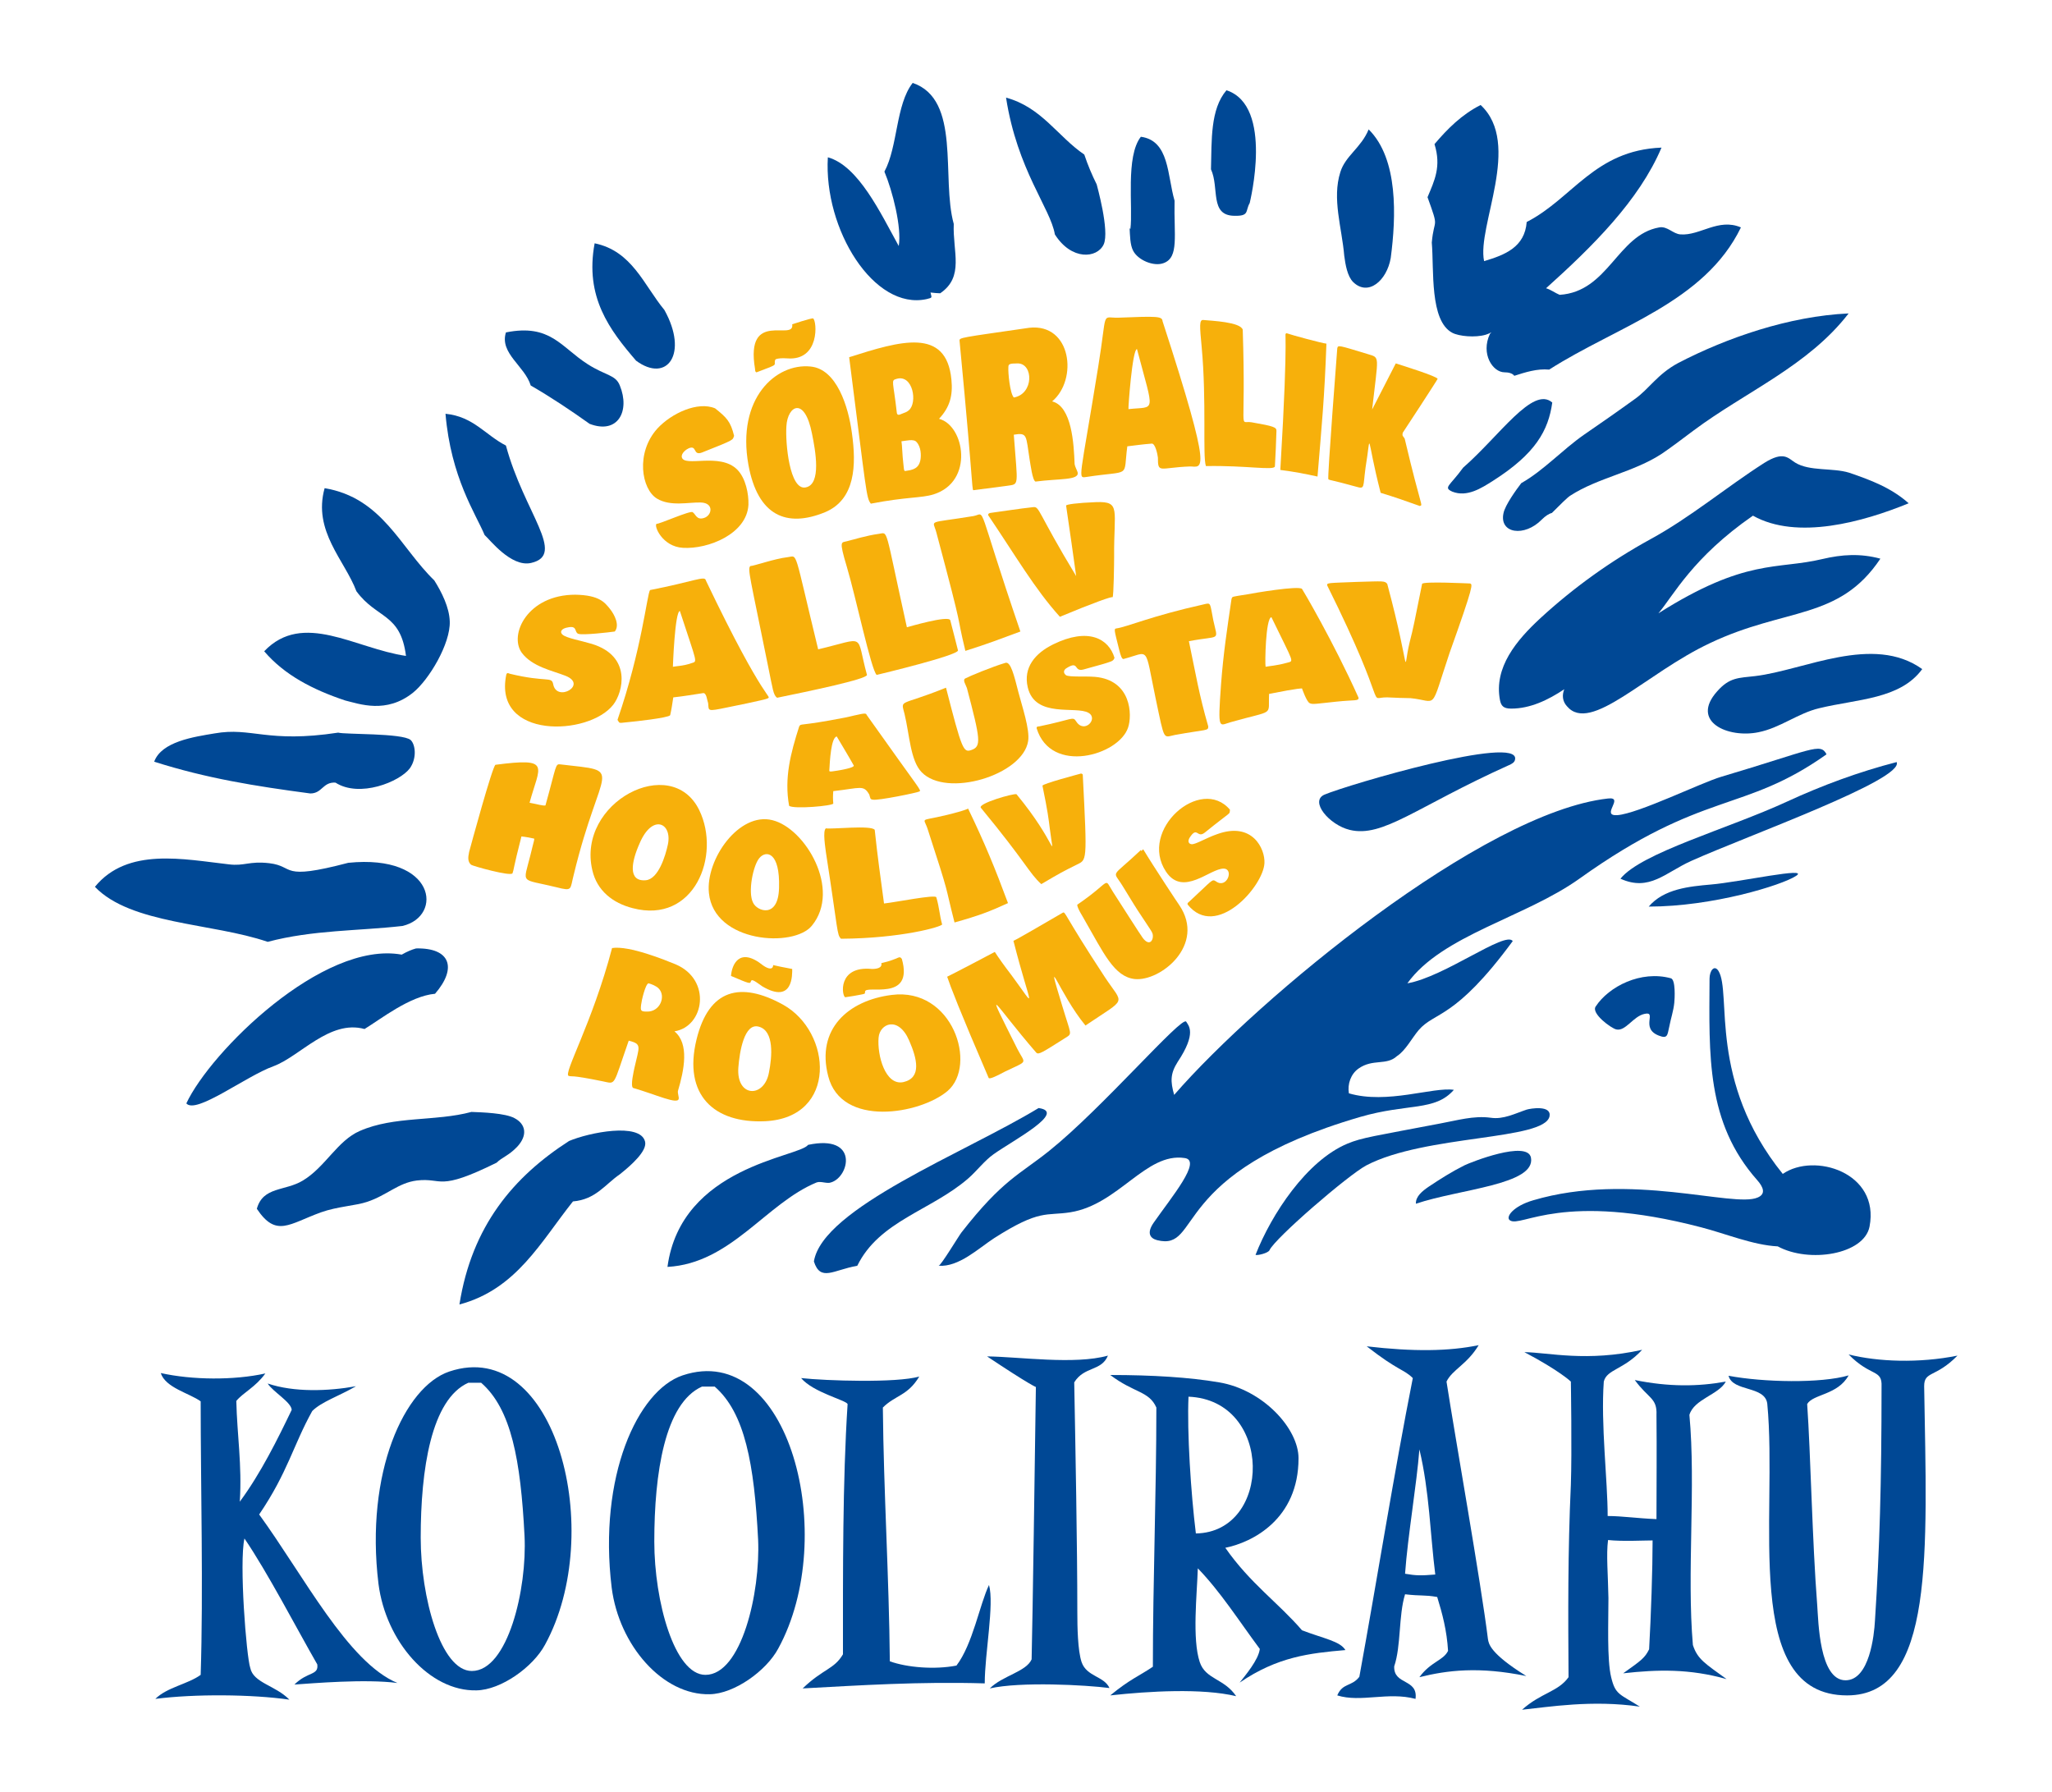 <?xml version="1.0" encoding="UTF-8"?> <svg xmlns="http://www.w3.org/2000/svg" xmlns:xlink="http://www.w3.org/1999/xlink" version="1.1" id="Layer_1" x="0px" y="0px" viewBox="0 0 529.7 462.6" style="enable-background:new 0 0 529.7 462.6;" xml:space="preserve"> <style type="text/css"> .st0{fill:#F7B00B;} .st1{fill:#004895;} </style> <g> <g> <path class="st0" d="M169.7,110.6c-5.7,6.3-4.1,15.7-0.1,18.1c3.5,2.1,8.2,0.9,11.3,1c3.5,0.1,2.9,3.4,0.8,4 c-1.9,0.6-2.1-1-2.9-1.5c-0.6-0.5-8.6,3.1-9.3,3c-0.8,0.4,1.4,5.9,6.8,6.2c6.5,0.4,16.5-3.6,16.9-11.1c0.1-2.8-0.7-6.9-2.9-9.1 c-4.5-4.5-13.7-0.5-14.3-3.2c-0.2-1.1,1.3-2.1,1.8-2.3c2.2-0.9,1,2,3.4,1.1c8.9-3.5,7.8-3.2,8.3-4.3c-0.9-3.7-1.9-4.7-4.9-7.1 C180.1,103.5,173.3,106.7,169.7,110.6z"></path> <path class="st0" d="M193.2,120c2.4,13.1,9.8,16.3,19.8,12.2c7.8-3.3,8.1-12.1,6.9-20.5c-0.9-6.7-3.9-16.5-10.7-17.1 C200.3,93.7,190.1,102.8,193.2,120z M203,110c0.3-5.3,4.7-7.8,6.6,1.9c0.9,4.4,2.5,13.1-1.6,13.9C203.8,126.7,202.7,114.2,203,110 z"></path> <path class="st0" d="M195.3,96.1c5.2-2,4.7-1.7,4.7-2.6c0-0.4,0.1-0.7,0.3-0.8c0.6-0.2,1.5-0.3,2.9-0.2c8.5,0.7,7.7-9.7,6.7-10.3 c-0.3-0.2-5.4,1.5-5.4,1.5c0.7,4.6-12.2-4-9.6,11.5C194.9,95.9,195.1,96.1,195.3,96.1z"></path> <path class="st0" d="M245.6,98c-1.3-13.6-13.2-10-26.4-5.8c4.5,35.1,4.4,36.3,5.6,37.8c9.3-1.8,13-1.4,16.2-2.4 c10.5-3.3,8-17.8,1.4-19.5C245.2,105.1,246,102.1,245.6,98z M231.5,106.5c-0.9-8.1-1.6-8.3-0.1-8.7c4.3-1.3,5.5,6.2,3.2,8.1 c-0.6,0.5-0.8,0.5-1.8,0.9C232.3,107,231.6,107.4,231.5,106.5z M237.6,118.7c-0.3,1.5-1,2.5-3.5,2.8c-0.7,0.1-0.7,0.4-0.9-1.7 c-0.3-2.4-0.3-4.8-0.5-5.9c1.1-0.1,3.2-0.7,3.9,0.2C237.8,115.4,237.8,117.6,237.6,118.7z"></path> <path class="st0" d="M251.5,126.5c0.1,0,8.3-1.1,8.4-1.1c3.3-0.5,2.8,0.4,1.8-13.2c3.6-0.6,3.1,0.2,4.1,6.5c0.2,1,0.7,5.3,1.5,5.6 c6.1-0.8,11.2-0.3,10.9-2.3c-0.1-0.5-0.7-1.5-0.8-2.2c-0.2-5.2-0.7-14.9-5.8-16.2c6.7-5.6,5-20.2-5.9-19 c-17.9,2.6-18.1,2.5-18,3.4C251.7,129.7,250.7,126.4,251.5,126.5z M260.3,94.8c0-0.8,0.2-1,2.4-1c4.1,0,4.2,7.9-1,8.8 C260.7,101.5,260.2,96.2,260.3,94.8z"></path> <path class="st0" d="M283.5,94.6c-4.8,29.8-5.4,28.8-3,28.5c11.7-1.8,9.4,0.5,10.5-7.9c2.5-0.3,3.8-0.5,6.3-0.7 c0.9-0.1,1.5,2.7,1.6,3.6c0,4.2,0.4,2.6,8.2,2.3c3.1-0.1,6.4,3.7-7-37.5c-0.1-1.3-1.4-1.3-11.5-0.9 C284.2,82.1,285.9,79.8,283.5,94.6z M293.5,90.1c4.5,17.1,4.9,14.7-2.2,15.5C291.2,105.4,292.3,90.1,293.5,90.1z"></path> <path class="st0" d="M310.2,89.6c1.3,14,0.2,28.3,1.1,30.7c10.4-0.2,17.5,1.2,17.8,0.1c0.2-3.8,0.3-5.6,0.4-9.2 c0-0.9-0.6-1.2-6.4-2.2c-3.5-0.6-1.4,3.9-2.3-23.9c-0.6-2-8-2.3-10.1-2.5C309.5,82.4,309.7,84.2,310.2,89.6z"></path> <path class="st0" d="M342.4,88.7c-1.1-0.1-8.9-2.2-10.3-2.7c-0.8,0.7,0.7-3.2-1.6,35.3c3.9,0.5,5.8,0.9,9.6,1.7 C341.2,109.6,341.9,102.8,342.4,88.7z"></path> <path class="st0" d="M342.9,123.7c0.4,0.3,0.6,0.1,7.1,1.9c2.4,0.7,1.8,0.3,2.5-4.9c1.6-9.6,0-8.6,3.9,6.5 c3.9,1.2,5.9,1.9,10.1,3.4c0.9-0.4,0.5,1.2-3.9-17.4c-0.7-1-0.6-0.7-0.5-1.5c0.1-0.1,9.1-13.9,9-13.9c0.1-0.6-9.5-3.6-10.8-4 c-2.4,4.7-3.7,7.2-6.1,11.9c1.6-14.2,2.1-13.3-1.1-14.3c-7.6-2.3-7.7-2.4-7.9-1.5C345.2,90,342.6,123.4,342.9,123.7z"></path> <path class="st0" d="M142.8,176.6c-0.4-2.1-1.7-0.4-11.2-2.7c-0.3-0.1-0.7-0.4-0.9,0.2c-3.5,16.8,21.3,15.9,27.6,7.8 c2.5-3.2,4.9-12.5-5.5-15.7c-3-0.9-6.6-1.5-7.6-2.4c-0.7-0.6-0.5-1.6,1.6-1.9c2.3-0.4,1.4,1.3,2.5,1.7c1.2,0.4,8-0.4,9.4-0.6 c1.3-1.6,0-4.3-1.3-5.9c-1.3-1.6-2.7-3.5-8.9-3.6c-12.3,0-17.2,10.3-13.8,15c2.7,3.6,7.9,4.6,11.2,5.9 C151.9,176.7,143.7,181.4,142.8,176.6z"></path> <path class="st0" d="M167.8,152.3c-0.8,1.2-2.1,15.2-8.4,33.5c0.7,1.1,0.1,0.8,3.6,0.5c0.2,0,9.6-1,10-1.7 c0.4-1.8,0.5-2.7,0.8-4.6c2.8-0.3,5-0.7,7.7-1.1c0.9-0.1,1,1.8,1.3,2.6c0.2,2-0.4,2.2,4.9,1.1c0.1,0,9.9-2,10.4-2.3 c1.3-0.8-0.4,1.9-15.9-30.5C182,148.5,179.1,150.1,167.8,152.3z M178.4,171.2c-2,0.7-3.7,0.7-4.7,0.9c0-0.1,0.5-14.2,1.8-14.4 C180.1,171.8,180.1,170.6,178.4,171.2z"></path> <path class="st0" d="M211.2,167.6c-6.4-26.3-5.2-24.1-7.8-23.8c-3.5,0.4-8.8,2.3-9.7,2.3c-0.8,0.7-0.1,2.7,4.6,26 c1.2,5.8,1.3,7.3,2.3,8c8.3-1.7,23.2-4.8,23.2-5.9C220.8,163.3,223.9,164.6,211.2,167.6z"></path> <path class="st0" d="M218.6,139.7c-1.4,0.4-2.1-0.4,0,6.6c2.3,7.7,6.3,26.7,7.7,27.9c1.3-0.3,20.8-5,21-6.3 c-0.7-2.7-1.1-4.4-2-7.8c-0.4-1.4-11.1,1.8-11.2,1.8c-5.9-26.6-4.7-24.4-7.3-24.1C223.8,138.2,220.2,139.3,218.6,139.7z"></path> <path class="st0" d="M251.3,133.2c-12.2,2-10.5,0.8-9.6,4.2c7.6,28.4,4.8,19.4,7.5,30.6c6-1.9,8.8-3,14.2-5 C251.7,128.8,254.7,132.6,251.3,133.2z"></path> <path class="st0" d="M266.7,130.9c-3.7,0.4-7.4,1-11.1,1.5c-0.4,0.1-0.6,0.3-0.5,0.6c7.1,10.5,12,19,18.5,26.2 c8.4-3.5,13.9-5.5,13.6-5c0.3-0.5,0.4-8.9,0.4-10.5c-0.1-12.2,1.8-14.3-4.6-14.1c-5.1,0.2-7.8,0.6-7.8,0.9 c0.2,1.3,2.6,17.9,2.6,18.2C267.7,132,268.4,130.7,266.7,130.9z"></path> <path class="st0" d="M215.1,207.4c-0.1-1.3-0.1-1.9,0-3.2c7.1-0.8,7.8-1.7,9.3,0.9c0.3,1,0.2,1.2,0.9,1.3c1.3,0.3,11.5-1.8,12-2.1 c0.6-0.4,0.7,0.4-13.6-19.8c-0.1-0.7-1.8-0.1-5.5,0.7c-12.3,2.4-11.3,1.4-11.9,2.3c-2.2,6.9-3.9,13.3-2.6,20.5 C205,208.9,215,208,215.1,207.4z M216,190.1c1.7,2.9,2.6,4.3,4.4,7.5c0.1,0.6-3.6,1.2-4.2,1.3c-2.5,0.4-2.1,0.3-2.1-0.4 C214.2,196.8,214.5,190.3,216,190.1z"></path> <path class="st0" d="M250.7,193.6c-2,0.7-2.4-0.1-6.5-16.1c-12.1,4.9-11.7,2.8-10.7,6.8c1.3,5.4,1.5,12,4.4,15 c6.4,6.7,26.1,0.8,27.5-8c0.5-3-1.6-9.1-2.5-12.6c-1.1-4.3-2-8.1-3.4-7.6c-3.4,1-9.4,3.5-10.3,4c-0.8,0.4,0.1,1.6,0.4,2.5 C253.1,190.9,253.4,192.7,250.7,193.6z"></path> <path class="st0" d="M275.4,172.4c3.2-2,1.7,1.1,4.3,0.4c8.4-2.3,7.5-2.1,8-3c-1.5-5-6.8-7.9-15.8-3.5c-4.7,2.3-7.8,6-6.6,11.1 c1.9,8.1,12.5,4.7,15.7,6.6c2.6,1.5-1.1,5.5-3.2,2.2c-0.9-1.4-0.8-0.5-9.6,1.3c-0.2,0-0.7,0-0.6,0.5c3.7,12,21.2,7,23.6-0.2 c1.1-3.2,0.9-12.3-8.6-13.1c-2.7-0.2-6.4,0.1-7.4-0.4C274.4,173.7,274.5,172.9,275.4,172.4z"></path> <path class="st0" d="M313.2,160.1c-0.9-4.5-0.5-4.6-2.5-4.1c-13.5,3-19.7,5.8-22.5,6.2c-0.7,0.1-0.6,0.3,0.7,5.5 c0.4,1.6,0.7,2.4,1.1,2.4c6.9-1.8,5.4-3.8,8.3,10.1c2.4,11.4,1.9,10.1,5,9.5c8.3-1.5,8.6-1,8.6-2.2c-2.4-8.3-3.2-13.4-5-22 C315.2,163.9,314.4,165.7,313.2,160.1z"></path> <path class="st0" d="M322,153.4c-4.3,0.7-3.8,0.5-4.1,1.2c-1.1,7.5-2.1,14-2.7,22c-0.9,12.4-0.5,10.6,2.5,9.8 c11.6-3.3,9.6-1.4,9.9-7.3c8.1-1.6,8.5-1.4,8.5-1.4s1.2,3.5,2,3.8c0.7,0.4,2,0.1,6.9-0.4c4.8-0.5,5.7-0.1,5.7-1 c-6.6-14.7-14.5-28-14.6-28.1C335.2,151.1,323.5,153.1,322,153.4z M328.2,159.3c6,12.4,5.9,11.2,3.9,11.8c-2.5,0.7-4.4,0.8-5.4,1 C326.5,171.4,326.7,159.5,328.2,159.3z"></path> <path class="st0" d="M367.1,150.7c-2.1,10.4-2.2,11.1-3.2,15c-2,8.2,0.6,8.9-5.8-15c-0.7-0.8-0.8-0.7-7.9-0.5 c-7.5,0.3-7.7,0.2-7.6,0.9c16.7,33.6,9.9,28.8,15.5,28.9c2.5,0.1,4.2,0.2,6,0.2c7.2,0.7,4.9,3.8,10.1-11.7 c6.4-17.9,5.9-17.6,5.3-17.9C379,150.6,367.4,150,367.1,150.7z"></path> <path class="st0" d="M136.9,220.8c-1.9,7.6-2.7,5.9,6.7,8.2c4.3,1.1,3.5,0.6,4.5-3.2c7-29,13.6-26.5-3.4-28.5 c-1.4-0.2-1,0.2-3.9,10.6c-0.8,0.1-1.9-0.3-4.1-0.7c2.6-9.6,5.8-11.7-8.8-9.8c-0.8,0.4-6.4,21-6.8,22.5c-0.3,1.4-0.4,2.5,0.5,3.3 c0.3,0.3,10.3,3.1,10.7,2.2c0.4-1.1,0.1-0.9,2.3-9.5c1.1,0.1,2,0.3,3,0.5C138.2,216.4,137.9,216.5,136.9,220.8z"></path> <path class="st0" d="M180.5,209.1c-7.2-14.8-31.7-2-27.6,15.5c1.2,5.3,5.3,8.5,10.4,9.8C179.2,238.6,186.2,220.8,180.5,209.1z M172.4,218c-0.6,2.8-2.4,8.9-5.7,9.2c-4.7,0.4-3.7-4.8-1.6-9.5C168.4,209.9,173.6,212.4,172.4,218z"></path> <path class="st0" d="M209.6,238.9c7.6-9.3-1.7-25.1-10.2-27.2c-8.6-2.2-17.3,10.1-16.4,18.8C184.3,243.4,205,244.7,209.6,238.9z M201.1,229.2c-0.2,8-5.7,6-6.7,3.8c-1.4-2.7,0-9.6,1.6-11.5C197.7,219.4,201.4,219.8,201.1,229.2z"></path> <path class="st0" d="M213.2,220c3.2,20.6,2.8,21.2,3.9,22.3c15.6-0.1,26-3.1,26.1-3.7c-0.7-2.5-0.7-4.3-1.5-7 c-0.2-0.8-10.6,1.3-13.5,1.6c-1-7.5-1.6-11.5-2.4-19c-0.8-1.3-11.2-0.1-12.6-0.4C212.3,214.4,213.1,219,213.2,220z"></path> <path class="st0" d="M248,209.4c-10.9,3.1-9.8,1-8.6,4.4c6.1,18.7,4.3,13.8,7,24.3c6.4-1.8,9-2.8,13.8-5 c-3.3-8.9-6-15.5-10.3-24.4C249.6,208.9,248.9,209.1,248,209.4z"></path> <path class="st0" d="M268.8,228.2c4.9-2.9,5.7-3.3,8.9-4.9c2.9-1.5,3,0,1.8-23.4c-0.2-0.2-0.4-0.3-0.6-0.2 c-0.7,0.2-9.8,2.6-9.8,3.1c1.4,6.8,1.6,8.7,1.9,11.1c1.1,9,1.9,3.8-8.6-8.9c-0.7-0.3-10.1,2.4-9.2,3.5 C265,222.8,265.6,225.3,268.8,228.2z"></path> <path class="st0" d="M163.8,275.5c-0.2,1-1.1,4.7-0.4,5.3c5.9,1.7,11.6,4.4,11.8,2.8c0.1-0.4-0.3-1.4-0.2-2 c1.6-5.4,3-12.2-0.9-15.4c7.7-1.2,9.7-13.3,0.3-17.3c-2.7-1.1-12-4.9-16.4-4.2c-5.1,19.4-12.7,32.5-11.2,33c1,0.3,0-0.4,8.8,1.4 c3.5,0.7,2.5,1.5,6.7-10.5C165.8,269.5,165,270.1,163.8,275.5z M165.5,259.3c0.1-1,1.1-5.3,1.9-5.5c0.8,0.2,2,0.7,2.6,1.3 c2,2,0.4,6.1-3,6C165.4,261.1,165.3,260.9,165.5,259.3z"></path> <path class="st0" d="M179.8,268.3c-3.5,14.3,4.5,21.7,17.7,21.1c18.8-0.9,17.3-23.1,4.6-30.1C191.2,253.3,183,255.2,179.8,268.3z M190.6,275.5c0.3-3.9,1.5-11.6,5.3-10.5c4,1.1,3.4,7.8,2.6,11.8C197.3,283.5,190,283.3,190.6,275.5z"></path> <path class="st0" d="M204.5,250.1c-2.2-0.4-4.1-0.8-4.9-1c-0.1,1.3-1.3,1-2.6,0.1c-6.2-5-8.1-0.1-8.3,2.7c4.9,2.1,4.9,2,5.1,1.5 c0.2-0.7,0.5-0.6,3,1.2C204.8,259.3,204.5,251.4,204.5,250.1z"></path> <path class="st0" d="M213.8,277.8c3.4,13.3,23.7,9.8,30.8,3.8c7.8-6.7,1.3-26.8-14.4-24.8C219,258.2,210.6,265.6,213.8,277.8z M226.8,267.8c0.3-3.6,5.1-5.7,7.9,0.8c2,4.6,3.3,9.6-1.5,10.7C228.5,280.3,226.4,272.3,226.8,267.8z"></path> <path class="st0" d="M232.8,247.5c-0.8-1-0.5,0-5.3,1.1c0.3,1.2-1.1,1.5-2.4,1.5c-9-0.9-7.8,7.1-6.9,7.3c2.1-0.3,2.5-0.4,3.6-0.6 c1.5-0.3,1.5-0.2,1.5-0.8C223.2,254,236,258.8,232.8,247.5z"></path> <path class="st0" d="M280.2,264.7c10.9-7.4,9.9-5.1,5-12.5c-10.9-16.6-10.1-17-10.9-16.6c-13.9,8.1-12.6,7.2-12.7,7.2 c4.5,17.7,6.4,18.2-0.5,8.9c-2-2.6-3.4-4.6-4.3-6c-0.3,0.2-12,6.3-12.3,6.4c0.8,2.4,3.2,8.7,10.7,26.1c0.2,0.5,2.3-0.6,4.2-1.6 c6.2-3,5.3-1.8,3.2-5.9c-9.2-18.4-6.1-11.7,4.9,1c0.6,0.6,1.5,0,7.5-3.8c1.9-1.2,1.5-0.6-0.8-8.3 C269.5,244.1,273.3,256.3,280.2,264.7z"></path> <path class="st0" d="M292.9,252.7c6.6,0.7,18.5-8.8,11.5-19.1c-0.1-0.1-6.6-9.9-9.3-14.4c-0.6,0.6-0.4,0.5-0.6,0.2 c-7.9,7.5-7.3,5-4.7,9.3c1.2,1.9,2.6,4.3,3.9,6.3c3.8,5.8,3.9,5.6,3.9,6.7c0,1.2-1,2.5-2.6,0.4c-0.8-1.1-4.8-7.4-7.7-11.9 c-2.5-3.9-0.1-2.9-9.2,3.3c-0.2,0.7,1.8,3.7,1.9,4C284.9,246,287.6,252.1,292.9,252.7z"></path> <path class="st0" d="M307.1,216.2c2-3.1,1.9,0.3,3.9-1.3c7.3-5.9,6.3-4.5,6.5-5.9c-7.5-8.9-23.7,5.2-16.5,16 c4.4,6.6,11.4-0.9,14.9-0.8c2.7,0.1,0.8,5.3-2,3.3c-1.1-0.7-0.8-0.4-7,5.3c-0.1,0.1-0.5,0.3-0.3,0.7c7.3,9.1,19.5-4.7,19.8-10.7 c0.2-3.7-3.1-10.8-12.2-7.5c-2.9,1-5.6,2.7-6.6,2.6C306.7,217.8,306.6,217,307.1,216.2z"></path> </g> <g> <path class="st1" d="M384.1,423.1c-1.8-14.6-8.5-52.3-10.7-66.5c1.5-3.1,5.3-4.4,8.3-9.4c-7.7,1.6-16.9,1.7-28.9,0.3 c8.2,6.4,9.6,5.9,11.9,8.2c-4.8,24.2-9.3,52.5-13.8,77.1c-2,2.6-4.3,1.5-5.7,4.8c6.1,1.9,13.1-1,20.2,0.9c0.7-5.3-5.7-3.5-5.5-8.4 c1.8-5.3,1.1-13.1,2.8-18.6c4.3,0.5,4.9,0.1,8.3,0.7c1.3,4.2,2.5,8.7,2.8,13.9c-1.2,2.5-4.5,2.8-7.4,6.8 c7.2-1.8,15.4-2.8,27.6-0.3C384.5,426.7,384.3,424.2,384.1,423.1z M362.7,406.2c0.7-9.8,3-23,3.7-32.1c2.6,10.8,2.8,22.1,4.1,32.3 C366.8,406.7,365.6,406.7,362.7,406.2z"></path> <path class="st1" d="M437,424.6c-1.6-18.5,0.8-41.1-0.9-59.4c1.2-4.1,7.6-5.2,9.4-8.6c-7.1,1.3-14.7,1.4-23.5-0.4 c3.5,4.8,5.8,4.6,5.6,9c0.1,9.7,0,17.3,0,26.9c-5-0.2-8.9-0.8-12.6-0.8c0-9.1-1.8-23.7-1-34.7c0.8-3.2,5.1-3,9.9-8.2 c-14.3,3.2-24.1,0.7-30.4,0.6c9.1,4.8,12,7.6,12,7.6s0.3,18.2,0,26.6c-0.8,17.5-0.7,33.4-0.6,49.7c-2.7,3.8-7.1,4-12,8.4 c6.8-0.7,18.1-2.6,30.4-0.8c-5.2-3.3-6.3-3-7.4-7.6c-1.1-4.5-0.7-14.4-0.7-20.4c-0.1-6.1-0.6-11.2-0.1-15c3.9,0.4,9,0.1,11.5,0.1 c0,7.3-0.4,19.3-0.9,28.1c-1.1,2.2-1.9,2.8-6.7,6.2c8.9-1,17.2-1.2,26.7,1.5C440.2,429.4,438.2,428.3,437,424.6z"></path> <path class="st1" d="M505.3,349.9c-9.9,2-20.5,1.6-28.1-0.3c5.8,5.9,8.7,3.7,8.5,8.3c0,25.2-0.5,41.8-1.7,60.4 c-0.2,3.7-1.4,15.4-7.6,15.4c-6.8,0-7-15.4-7.3-19.3c-1.3-16.7-1.7-39.1-2.6-52c1.5-2.6,7.9-2.3,10.7-7.4c-7.1,2.1-22,1.8-31,0.1 c1.1,4.2,9.4,2.5,10,7.2c2.8,29-6.9,75.3,20.6,75.3c22.7,0,20.6-37,19.9-79.8C496.7,353.8,499.6,355.7,505.3,349.9z"></path> <path class="st1" d="M279.2,429c-1-3-1.1-9.1-1.1-12.8c0-17.2-0.5-43.1-0.8-59.4c2.6-4.2,7-2.8,8.7-6.9 c-8.6,2.4-22.8,0.3-31.2,0.2c11.1,7.4,12.6,7.9,12.6,7.9c-0.9,64.6-1,64.6-1.1,70.3c-1.4,3.2-7.5,4.2-10.8,7.5 c7.9-1.8,24.8-0.9,30.9-0.1C285,432.6,280.5,432.8,279.2,429z"></path> <path class="st1" d="M116,354c-11.6,3.9-21.8,26.1-18.3,54.8c1.9,14.9,13.2,27.8,25.3,27.5c6.3-0.1,14.6-6,17.7-11.8 C156.5,395.6,143.5,344.8,116,354z M121.8,431.3c-8,0-13.2-19-13.2-34.4c0-17.6,2.7-35.7,12.3-40c0.6,0,2.7,0,3.3,0 c7.8,6.8,10.2,20,11.2,39.5C136.1,410.1,131.1,431.3,121.8,431.3z"></path> <path class="st1" d="M66.9,390.9c7.4-10.9,8.8-17.9,13.7-26.7c2.4-2.4,6.8-3.8,11.3-6.4c-7.2,1.3-16,1.6-22.8-0.7 c1.3,2.1,6.1,4.8,6.2,6.8c-3.6,7.5-8,16.4-13.4,23.7c0.6-9.5-0.7-17.2-0.9-26c1.8-2.2,4.9-3.5,7.5-7.1c-8.1,1.8-18.9,1.7-27-0.1 c1.2,3.8,7.4,5.2,10.3,7.3c0,21.4,0.7,49.1,0,70.6c-3.3,2.4-8.7,3.2-11.7,6.2c10.1-1.3,24.9-1.2,34.6,0.2 c-3.6-3.7-9.3-4.3-10.1-8.2c-1-2.9-2.9-27.2-1.5-33.4c6,8.8,13.4,23.1,18.8,32.5c0.4,2.9-2.5,1.8-5.9,5.2 c4.5-0.3,18.3-1.5,26.6-0.4C89.8,429.1,78.4,406.7,66.9,390.9z"></path> <path class="st1" d="M347.3,425.9c-1.4-2.3-5.4-2.9-11.2-5.1c-6.1-7.1-13.4-12.1-19.8-21.3c7-1.4,18.9-7.4,18.9-23.1 c0-7.7-9.2-17.7-20.5-19.6c-7.6-1.3-17.2-1.9-28.1-1.9c6.2,4.7,10,4.1,11.9,8.4c0,22-0.9,44.9-0.9,66.9c-3.7,2.5-5.9,3.2-11,7.4 c10-1.1,23.7-1.9,32.5,0.2c-3.1-4.6-7.9-4.3-9.4-8.8c-2-6-0.7-17.5-0.5-24.2c5.9,6.1,10.5,13.4,16,20.8c-0.3,2.8-3.8,6.9-5.2,8.7 C329.8,427.6,338.1,426.7,347.3,425.9z M308.7,395.8c-1.3-10.5-2.3-26.2-1.9-35.3C328.8,361.4,328.4,395.5,308.7,395.8z"></path> <path class="st1" d="M255.3,409.1c-2.4,5-4.2,15.3-8.4,20.8c-5.6,1.1-12.8,0.5-17.2-1.1c-0.2-21.8-1.6-43.8-1.8-65.5 c3.2-3.2,6.4-3,9.4-8c-5.9,1.7-24,1.1-30.5,0.4c3.1,3.7,11.6,5.7,12,6.7c-1.3,20-1.2,43.3-1.2,64.6c-2.3,3.9-5.1,3.7-10.4,8.8 c14.8-0.8,30.2-1.8,47-1.3C254.2,426.8,256.7,414.1,255.3,409.1z"></path> <path class="st1" d="M176.2,355c-11.6,3.9-21.8,26.1-18.3,54.8c1.9,14.9,13.2,27.8,25.3,27.5c6.3-0.1,14.6-6,17.7-11.8 C216.7,396.6,203.7,345.8,176.2,355z M182.1,432.3c-8,0-13.2-19-13.2-34.4c0-17.6,2.7-35.7,12.3-40c0.6,0,2.7,0,3.3,0 c7.8,6.8,10.2,20,11.2,39.5C196.3,411.1,191.4,432.3,182.1,432.3z"></path> </g> <g> <path class="st1" d="M489.6,196.7c-9.7,2.5-19.2,6-28.3,10.2c-15.4,7.1-37.6,13.2-43,19.9c7.5,3.4,11.6-1.6,18.3-4.6 C451.1,215.7,491.6,201.2,489.6,196.7z"></path> <path class="st1" d="M463.6,226.1c3.9-2.5-14.7,1.6-21.9,2.2c-5.6,0.5-12.2,1.1-16.1,5.7C442.1,234,459.9,228.5,463.6,226.1z"></path> <path class="st1" d="M411.9,259.8c-1.2,1.8,4,5.6,5.3,5.9c2.4,0.6,4.4-3.4,7.3-4c3.4-0.8-1.2,3.7,3.7,5.6c2.3,0.9,2.2-0.1,2.7-2.3 c0.4-2.1,1.1-4.1,1.3-6.2c0.1-0.9,0.4-6-0.9-6.3C423.6,250.4,415.3,254.6,411.9,259.8z"></path> <path class="st1" d="M389.8,315c2.9,1.9,13.5-7.6,49.4,1.8c6.2,1.6,13.4,4.6,19.7,4.9c8.1,4.4,22.3,2.1,23.7-5.1 c2.7-14-14.3-19.2-22.4-13.6c-19.4-24-13.1-46.7-16.6-52.4c-1.1-1.7-2.3,0-2.3,2c-0.1,19.8-0.9,37.1,12.3,52 c1.6,1.8,2.3,3.6,0.1,4.5c-6.2,2.7-32.9-6.7-57.9,0.7C390.6,311.3,388.5,314.2,389.8,315z"></path> <path class="st1" d="M297.8,315.6c-1.8,2.6-1,4,0.9,4.5c11.7,2.9,2.7-17.3,52.4-31.8c12.4-3.6,19.3-1.4,24.2-7 c-5.4-0.8-17.2,3.8-27.1,0.9c-0.4-2.4,0.5-5,2.5-6.4c3.7-2.6,7.2-0.7,9.9-3.2c2.2-1.4,3.9-4.7,5.6-6.7c4.2-4.9,9.3-2.6,24.3-23 c-1.9-2.7-17.7,9.3-27.2,10.9c8.9-12.4,30.4-17,44.4-27c32.2-23,42.2-16.8,63.8-32.1c-1.6-3.1-3.6-1.2-27.2,5.8 c-5.1,1.5-21.4,9.5-26.8,9.9c-4.5,0.3,2-4.8-2.4-4.3c-32.3,3.6-90.2,51.4-112,76.5c-1-3.5-1-5.5,0.9-8.5c5-7.5,2.8-9.4,2.2-10.4 c-1.1-1.6-21.7,22.4-35.3,33.3c-7.7,6.2-12,7.4-22.7,21.1c-0.7,0.9-5.4,8.7-5.9,8.6c5.2,0.4,10.3-4.5,14.3-7.1 c11.9-7.6,13.4-5.7,19.7-6.7c12.5-2,19.5-15.5,29.5-14C310.4,299.5,302.4,309,297.8,315.6z"></path> <path class="st1" d="M327.7,322.7c1.4-3.1,20.3-19.4,25-21.9c15.3-8,46.1-6.4,47.3-12.7c0.5-2.9-4.9-2-5.9-1.7c-3,1-6,2.6-9.3,2.1 c-4.4-0.6-8.7,0.7-13.1,1.5c-16.7,3.2-20.1,3.6-23.9,5.2c-10.5,4.4-19.6,18.2-23.7,28.7C324.7,324.1,327.4,323.4,327.7,322.7z"></path> <path class="st1" d="M395.2,298.8c-0.9-4.6-15.6,1.2-17.2,2c-3.2,1.6-6.2,3.5-9.2,5.5c-1.6,1.1-3.4,2.5-3.3,4.4 C376.7,306.9,396.5,305.8,395.2,298.8z"></path> <path class="st1" d="M171.5,80c-5.3-6.4-8.3-15.2-18-17.2c-2.6,13.9,3.9,22.4,10.7,30.3C172.2,99,177.8,91.3,171.5,80z"></path> <path class="st1" d="M239.2,77.2c1.6-0.4,1.3-0.3,1-1.7c1,0.1,1.8,0.2,2.5,0.2c6.3-4.3,3.2-10.7,3.5-17.9 c-3.3-11.9,2-32.1-10.6-36.4c-4.4,5.6-3.8,16.4-7.3,22.9c2.1,5,4.5,14.4,3.7,19.2c-4.7-8.5-10.4-20.7-18.3-22.9 C212.6,59.2,225.6,80.2,239.2,77.2z"></path> <path class="st1" d="M152.2,109.4c7.3,2.8,10.5-3.3,7.8-9.9c-1.1-2.8-3.6-2.5-8.3-5.5c-6.9-4.4-9.6-10.5-21.1-8.2 c-1.7,5.4,4.9,8.7,6.4,13.7C142.2,102.5,147.3,105.9,152.2,109.4z"></path> <path class="st1" d="M292.5,64.7c1.2,2.4,5.3,4.2,7.9,3.2c4-1.5,2.6-7.1,2.8-16.1c-1.9-6.5-1.3-15.5-8.7-16.5 c-4,5.1-2,18.2-2.7,23.8l-0.2-0.2C291.7,60.7,291.7,63.2,292.5,64.7z"></path> <path class="st1" d="M272.3,60.5c4.3,6.8,10.9,6.2,12.6,2.6c1.6-3.5-1.8-15.4-1.8-15.5c-1.2-2.4-2.3-5-3.2-7.7 c-6.9-4.7-11-12.2-20.2-14.7C262.6,43.9,271.2,53.8,272.3,60.5z"></path> <path class="st1" d="M318.6,55.7c4,0.1,2.8-1.2,4-3.3c0-0.1,6.3-25.1-6-29.1c-4.2,4.9-3.8,12.9-4,20.4 C314.8,48.5,312.2,55.6,318.6,55.7z"></path> <path class="st1" d="M349.3,72.8c3.9,3.8,8.7-0.4,9.7-6.2c1.4-10.6,2-25.6-5.7-33.2c-1.9,4.7-6,6.8-7.3,11 c-2.2,6.9,0.4,14.4,1,21.6C347.3,68.3,347.8,71.3,349.3,72.8z"></path> <path class="st1" d="M369.6,62.6c0.6,7-0.6,20.2,5.3,23.3c1.7,0.9,5.9,1.3,8.6,0.5c1.6-0.5,1.8-1,1.1-0.2 c-2.4,5.1,0.7,9.9,3.8,9.9c0.9,0,2,0.2,2.5,0.9c2.8-0.9,5.9-1.9,9-1.6c17.5-11.2,40.1-17.3,49.5-36.7c-5.8-2.5-10.6,2.2-15.6,1.8 c-1.9-0.1-3.4-2.2-5.5-1.8c-10.8,1.9-13.1,16.6-25.7,17.4c-1.2-0.5-2.2-1.3-3.5-1.7c11.9-10.7,24-22.6,29.8-36.3 c-17.3,0.7-22.9,13.1-34.8,19.2c-0.5,6.5-5.6,8.5-11,10.1c-1.9-9,9.9-30.3-0.9-40.3c-4.9,2.5-8.5,6.1-11.9,10.1 c1.8,5.8,0,9.4-1.8,13.7C371.6,59.5,370.2,55.9,369.6,62.6z"></path> <path class="st1" d="M125.1,138.1c1.2,1,6.8,8.4,12,7.2c9.2-2.1-1.8-12.9-6.5-30.3c-5.3-2.7-8.4-7.5-15.6-8.2 C116.4,123.3,122.8,132.6,125.1,138.1z"></path> <path class="st1" d="M89.1,180.8c3.7,0.9,10.6,3.5,17.5-2c4.2-3.4,9.7-12.7,9.5-18.4c-0.1-3.6-2.1-7.6-4-10.6 c-8.8-8.5-13.4-21.3-28.3-23.8c-3.1,11.1,5.2,18.6,8.2,26.6c5.3,7.2,11.4,5.6,12.8,16.7c-13.1-1.9-26.6-11.7-36.6-1.2 C73.4,174.2,80.7,178,89.1,180.8z"></path> <path class="st1" d="M86.6,202c6.2,4,16.6-0.2,19.2-3.7c1.9-2.7,1.4-6.2,0.2-7.3c-2.1-1.8-17-1.4-18.7-1.9 c-18.4,2.8-22.3-1.5-31.9,0.2c-5.4,0.9-13.7,2.1-15.6,7.3c13.5,4.3,26,6.3,40.3,8.2C83.2,204.8,83.3,201.8,86.6,202z"></path> <path class="st1" d="M103.9,239c10.6-2.5,8.6-18.6-14-16.3c-17.9,4.7-13.6,0.9-20.4,0.1c-5.2-0.6-6.4,0.8-10.4,0.3 c-11.6-1.3-26.2-4.5-34.6,5.8c9.3,9.7,30.3,9.3,44.6,14.2C80.8,240,92.5,240.3,103.9,239z"></path> <path class="st1" d="M94.1,265.6c4.4-2.7,11.7-8.5,18.2-9.1c5.8-6.7,3.9-11.9-4.9-11.7c-1.1,0.3-2.3,0.8-3.7,1.6 c-20.4-3.7-49.4,25.1-55.6,38.4c2.5,2.9,15.3-7,22.5-9.6C77.4,272.7,85.1,263.1,94.1,265.6z"></path> <path class="st1" d="M82.9,312.9c4.2-1.5,9-1.7,11.9-2.7c5.1-1.7,8-4.9,12.8-5.5c6.8-0.8,5.2,3,20.6-4.6c1.4-1.4,3.1-1.8,5.3-4.1 c2.8-3,2.2-5.9-0.7-7.4c-2.4-1.3-8.3-1.5-11.1-1.6c-9.3,2.5-19.9,1-28.8,4.9c-5.8,2.5-8.9,9.3-14.7,12.8 c-4.6,2.8-10.3,1.5-11.9,7.3C71.3,319.5,74.6,315.9,82.9,312.9z"></path> <path class="st1" d="M166.5,294.6c-1.3-4.9-14.4-2.3-19.6-0.1c-14.3,9.2-25.1,21.9-28.3,42.2c14.7-3.9,21-16.2,29.3-26.6 c5.9-0.5,8.3-4.4,12.1-7C162.9,300.8,167.2,297,166.5,294.6z"></path> <path class="st1" d="M214.5,305.2c4.8-1.4,7.3-12.5-5.9-9.7c-2.3,3.2-32.8,5.5-36.3,31.5c16.4-0.9,25.4-16.4,38.5-21.8 C211.9,304.8,213.5,305.6,214.5,305.2z"></path> <path class="st1" d="M221.3,326.7c5.7-11.6,19-14.2,28.6-22.5c2.3-2,4.2-4.6,6.6-6.3c5.1-3.6,19-10.9,11.6-11.9 c-18.9,11.5-55.8,25.8-58,39.6C211.8,330.9,215.1,327.8,221.3,326.7z"></path> <path class="st1" d="M422,103c-4.7,3.4-8.6,6.1-13.1,9.2c-5.6,3.9-10.5,9.3-16.2,12.5c-1.3,1.7-4.2,5.7-4.6,7.8 c-1.1,5.2,5.4,6.2,9.9,1.6c0.9-0.9,1.8-1.5,2.6-1.7c2.2-2.2,4.1-4.1,4.8-4.5c7.1-4.6,16.3-6,23.6-10.8c2.8-1.9,5.5-4,8.2-6 c13.4-10,29.5-16.6,40-30.2c-15.4,0.7-31.5,6.3-44,12.8C427.8,96.6,425.7,100.4,422,103z"></path> <path class="st1" d="M385.4,124.1c11-7,14.3-13,15.3-20.2c-5-4.4-13.6,8.6-23,16.8c-3.5,4.8-5.2,5.1-2.8,6.2 C378.7,128.4,382.4,126,385.4,124.1z"></path> <path class="st1" d="M463.4,119.4c-1.8-1.1-2.9-3.1-8,0.1c-10,6.4-19.1,14.1-29.4,19.7c-10.2,5.6-19.7,12.4-28.3,20.3 c-6.3,5.8-12.1,12.8-10.5,21.2c0.3,1.5,0.9,2.2,2.9,2.2c4.9,0,9.5-2.2,13.7-5c-0.6,1.5-0.5,3.1,0.7,4.4 c6.1,7.2,20.3-8.5,36.9-16.3c19.6-9.3,33.3-5.8,44-21.8c-5.2-1.4-9.9-1.1-15,0.1c-11.7,2.8-19.7-0.3-42.3,14 c3.9-4.6,8.8-14.4,24.4-25.2c11.4,6.4,28.5,1.6,40.2-3.2c-4.5-4-9.8-6-15.4-7.9C473.1,120.7,467.1,121.7,463.4,119.4z"></path> <path class="st1" d="M496.2,172.7c-12.7-9.1-30.5,0.3-43.1,1.8c-4.3,0.5-6.6,0.3-9.8,3.9c-7.1,7.9,2.8,12.2,10.6,10.6 c5.6-1.1,10.2-4.9,15.7-6.2C479.5,180.4,490.5,180.5,496.2,172.7z"></path> <path class="st1" d="M341.9,205.1c-3.9,1.7,1.2,7.8,6.5,9.1c8.6,2.1,17.1-5.9,41.1-16.7c0.7-0.3,1.5-0.7,1.6-1.5 C392.3,189.5,348.1,202.5,341.9,205.1z"></path> </g> </g> </svg> 